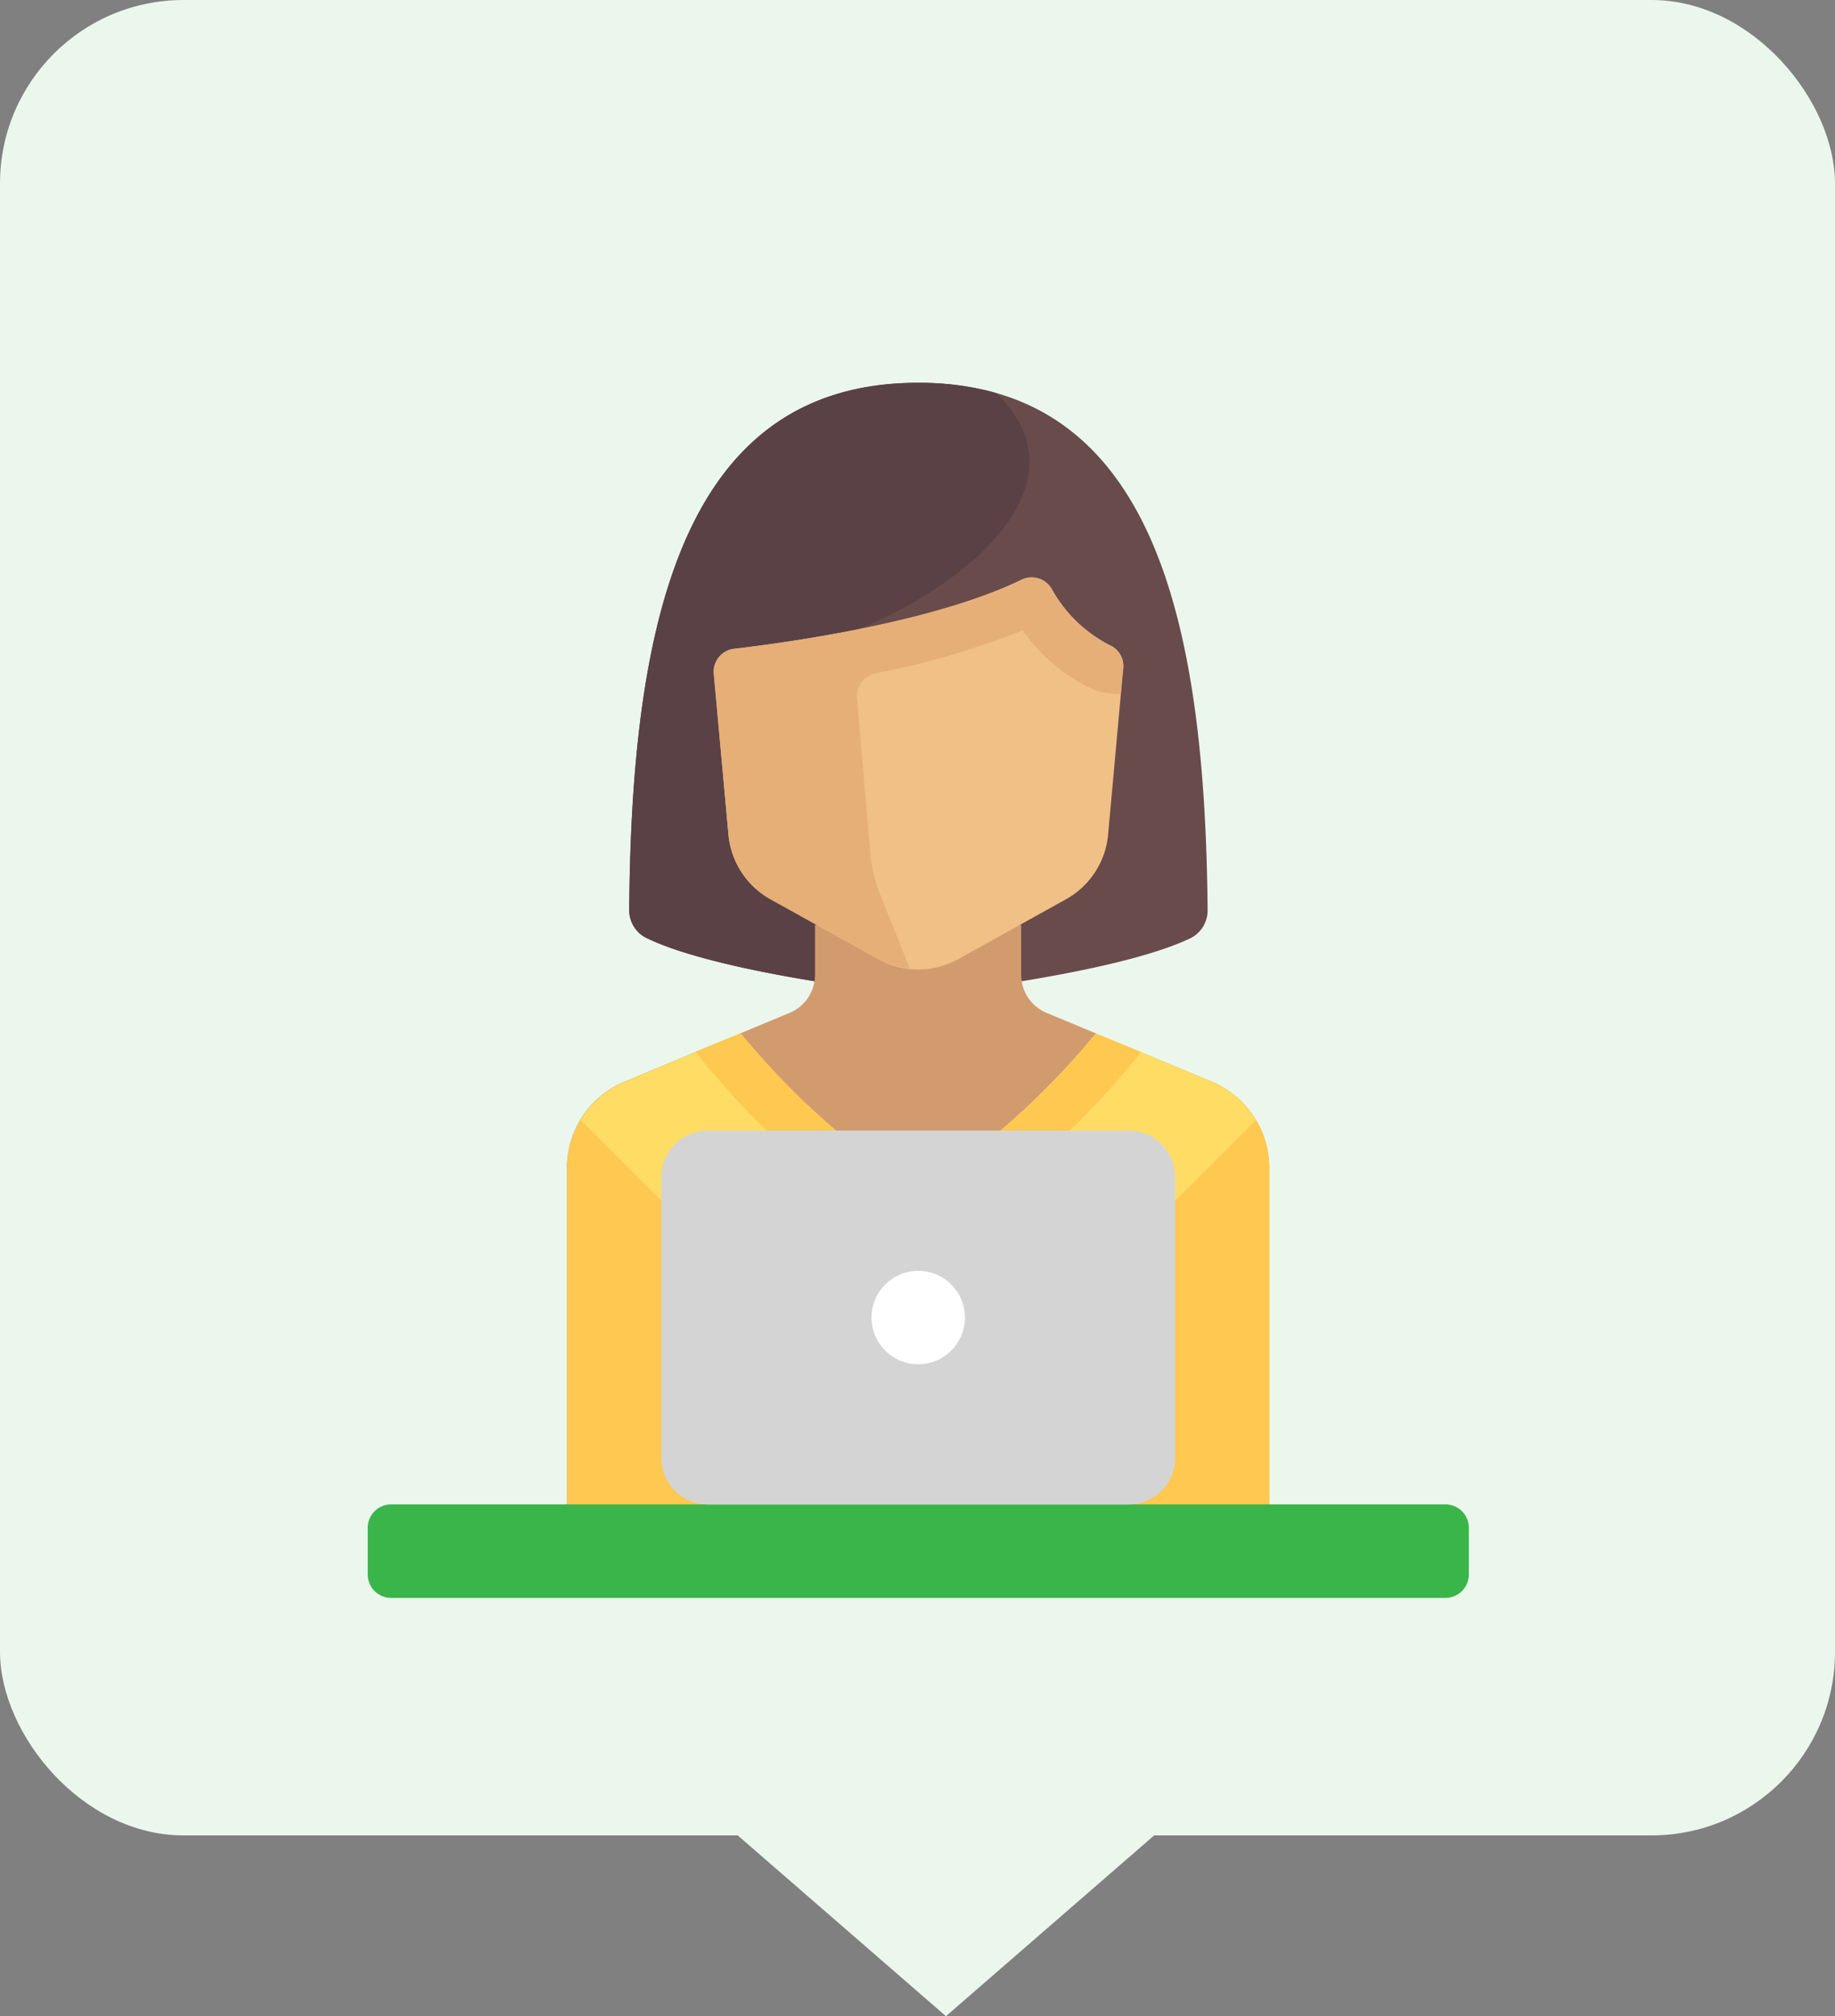 <svg xmlns="http://www.w3.org/2000/svg" viewBox="0 0 200 219.7"><rect x="0" y="0" width="200" height="219.7" fill="#808080" stroke="none"/><defs><style>.cls-1{fill:#ebf7ed;}.cls-2{fill:#694b4b;}.cls-3{fill:#5a4146;}.cls-4{fill:#d29b6e;}.cls-5{fill:#ffdc64;}.cls-6{fill:#ffc850;}.cls-7{fill:#f0c087;}.cls-8{fill:#39b54a;}.cls-9{fill:#e6af78;}.cls-10{fill:#d4d4d4;}.cls-11{fill:#fff;}</style></defs><title>sell-icon-1</title><g id="Layer_2" data-name="Layer 2"><g id="content"><rect class="cls-1" width="200" height="200" rx="20" ry="20"/><polygon class="cls-1" points="128.1 198 103.1 219.7 78.1 198 128.1 198"/><path class="cls-2" d="M100.08,41.71c-25.48,0-31.27,25.59-31.5,57.48a3.38,3.38,0,0,0,2,3.08C75,104.38,83,106,89.26,107H110.9c6.21-1,14.22-2.59,18.72-4.7a3.38,3.38,0,0,0,2-3.08C131.35,67.3,125.56,41.71,100.08,41.71Z"/><path class="cls-3" d="M68.58,99.19a3.38,3.38,0,0,0,2,3.08C75,104.38,83,106,89.26,107h10.82V69.72s-12.66.62-10.19,0c10.19-2.55,30.56-15.28,18.71-26.88a30.72,30.72,0,0,0-8.52-1.13C74.61,41.71,68.81,67.3,68.58,99.19Z"/><path class="cls-4" d="M138.34,166.48V127.26a10.19,10.19,0,0,0-6.27-9.4l-18-7.49a4.5,4.5,0,0,1-2.77-4.15v-5.44H88.83v5.44a4.5,4.5,0,0,1-2.77,4.15l-18,7.49a10.19,10.19,0,0,0-6.27,9.4v39.22Z"/><path class="cls-5" d="M132.07,117.86l-12.63-5.26a84.4,84.4,0,0,1-13.27,12.95H94A84.44,84.44,0,0,1,80.73,112.6L68.1,117.86a10.18,10.18,0,0,0-6.27,9.4v39.22h76.51V127.26A10.19,10.19,0,0,0,132.07,117.86Z"/><path class="cls-6" d="M63.29,122.05a10.15,10.15,0,0,0-1.46,5.21v39.22H77.16V135.93Z"/><path class="cls-6" d="M136.88,122.05a10.15,10.15,0,0,1,1.46,5.21v39.22H123V135.93Z"/><path class="cls-7" d="M122.42,72.81,120.77,91A9,9,0,0,1,116.17,98l-11.72,6.51a9,9,0,0,1-8.74,0L84,98A9,9,0,0,1,79.4,91L77.8,73.43A2.51,2.51,0,0,1,80,70.7c6-.7,21.8-2.9,31.35-7.54a2.52,2.52,0,0,1,3.3,1.05,15.05,15.05,0,0,0,6.43,6.15A2.45,2.45,0,0,1,122.42,72.81Z"/><path class="cls-8" d="M157.54,174.12H42.63a2.55,2.55,0,0,1-2.55-2.55v-5.09a2.55,2.55,0,0,1,2.55-2.55H157.54a2.55,2.55,0,0,1,2.55,2.55v5.09A2.55,2.55,0,0,1,157.54,174.12Z"/><path class="cls-9" d="M77.8,73.43,79.4,91A9,9,0,0,0,84,98l11.72,6.51a8.9,8.9,0,0,0,3.43,1l-3.3-8.24a15.28,15.28,0,0,1-1-4.41L93.4,76.08a2.55,2.55,0,0,1,2-2.7,89.72,89.72,0,0,0,16.06-4.69A19.55,19.55,0,0,0,118.89,75c.69.33,1,.48,3.27.66l.26-2.81a2.46,2.46,0,0,0-1.35-2.46,15.05,15.05,0,0,1-6.42-6.14,2.52,2.52,0,0,0-3.3-1.05C101.8,67.8,86,70,80,70.7A2.51,2.51,0,0,0,77.8,73.43Z"/><path class="cls-6" d="M76.8,115.85a89.58,89.58,0,0,0,14.08,13.73l1.38,1.06h15.65l1.38-1.06a89.53,89.53,0,0,0,14.08-13.73l1-1.2-4.92-2a84.4,84.4,0,0,1-13.27,12.95H94A84.44,84.44,0,0,1,80.72,112.6l-4.92,2Z"/><path class="cls-10" d="M123,163.94H77.16a5.09,5.09,0,0,1-5.09-5.09V128.29a5.09,5.09,0,0,1,5.09-5.09H123a5.09,5.09,0,0,1,5.09,5.09v30.56A5.09,5.09,0,0,1,123,163.94Z"/><circle class="cls-11" cx="100.08" cy="143.57" r="5.09"/></g></g></svg>